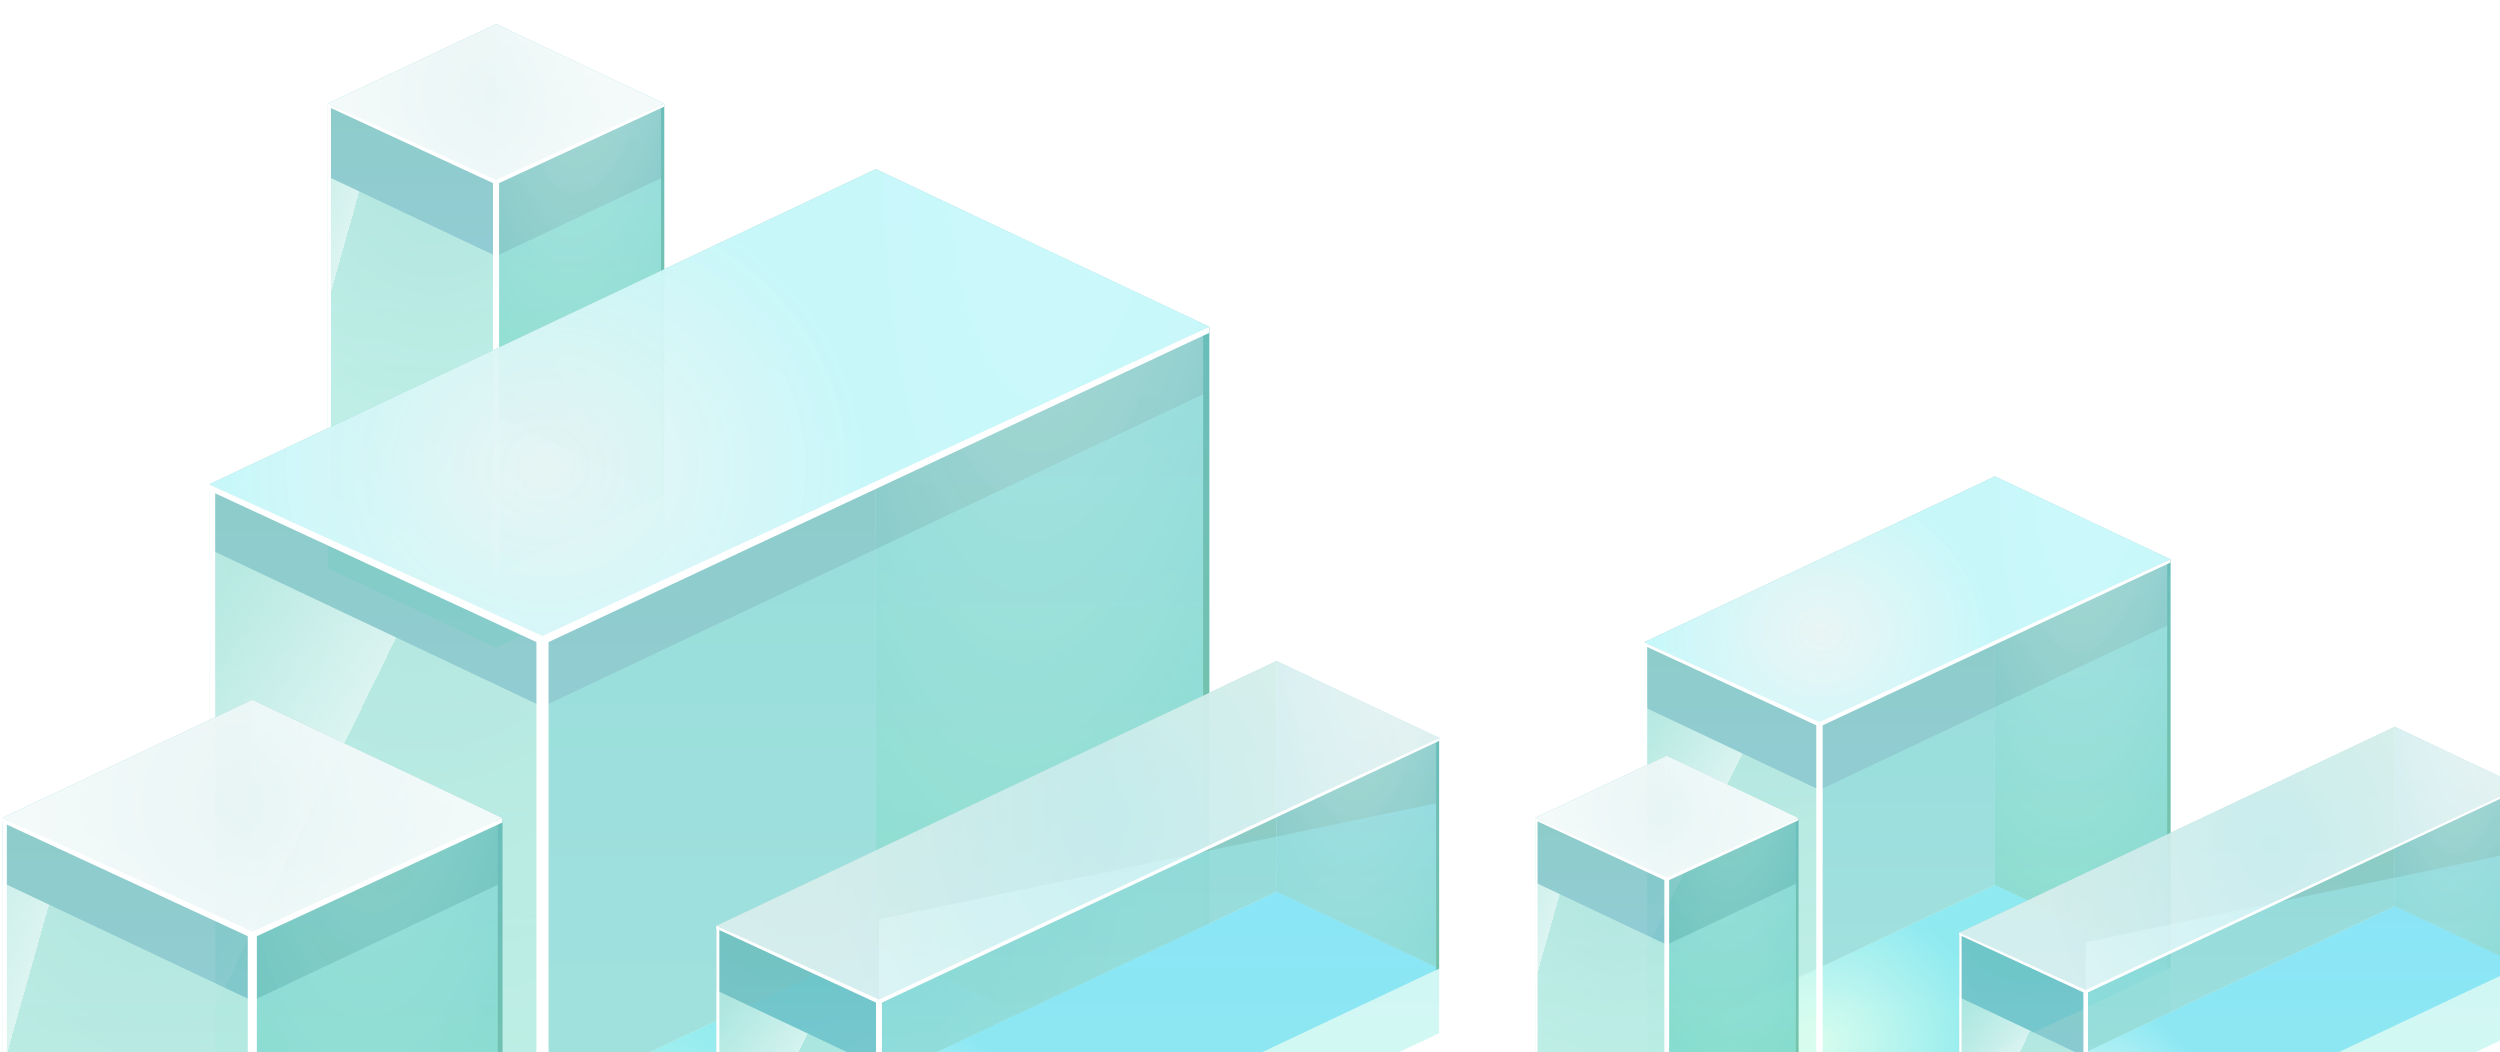 <svg width="1288" height="542" viewBox="0 0 1288 542" fill="none" xmlns="http://www.w3.org/2000/svg">
<g clip-path="url(#clip0_1974_26565)">
<path d="M255.549 296.001L342.172 255.035L255.549 214.07L168.926 255.035L255.549 296.001Z" fill="url(#paint0_radial_1974_26565)"/>
<g filter="url(#filter0_b_1974_26565)">
<path d="M255.549 12.393V214.087L168.926 255.035V53.359L255.549 12.393Z" fill="url(#paint1_radial_1974_26565)"/>
<path d="M255.549 12.393V214.087L168.926 255.035V53.359L255.549 12.393Z" fill="url(#paint2_linear_1974_26565)" fill-opacity="0.5" style="mix-blend-mode:color"/>
</g>
<g filter="url(#filter1_b_1974_26565)">
<path d="M255.549 12.393V214.069L342.172 255.035V53.359L255.549 12.393Z" fill="url(#paint3_radial_1974_26565)" fill-opacity="0.9"/>
<path d="M255.549 12.393V214.069L342.172 255.035V53.359L255.549 12.393Z" fill="url(#paint4_linear_1974_26565)" fill-opacity="0.4"/>
</g>
<g filter="url(#filter2_bi_1974_26565)">
<path d="M255.549 296.001V94.325L168.928 53.359V255.036L255.549 296.001Z" fill="url(#paint5_radial_1974_26565)" fill-opacity="0.7"/>
<path d="M255.549 296.001V94.325L168.928 53.359V255.036L255.549 296.001Z" fill="url(#paint6_linear_1974_26565)" fill-opacity="0.4"/>
<path d="M255.549 296.001V94.325L168.928 53.359V255.036L255.549 296.001Z" fill="url(#paint7_linear_1974_26565)" fill-opacity="0.5" style="mix-blend-mode:overlay"/>
</g>
<g filter="url(#filter3_bi_1974_26565)">
<path d="M255.545 296V94.324L342.169 53.358L342.169 255.034L255.545 296Z" fill="url(#paint8_linear_1974_26565)" fill-opacity="0.5"/>
</g>
<path d="M340.596 53.359L342.171 54.147V255.035L340.596 255.823V53.359Z" fill="url(#paint9_linear_1974_26565)"/>
<g filter="url(#filter4_b_1974_26565)">
<path d="M255.549 94.324L342.172 53.359L255.549 12.394L168.926 53.359L255.549 94.324Z" fill="url(#paint10_radial_1974_26565)" fill-opacity="0.9"/>
</g>
<path d="M253.977 93.537L255.552 94.324L257.126 93.574V295.256L255.552 296L253.977 295.256V93.537Z" fill="white"/>
<path d="M342.169 53.359L342.169 54.935L257.122 94.324L255.547 94.324L255.547 92.749L342.169 53.359Z" fill="white"/>
<path d="M168.927 53.359L168.927 54.935L253.975 94.324L255.55 94.324L255.55 92.749L168.927 53.359Z" fill="white"/>
<path d="M168.926 53.359L170.501 54.147V255.823L168.926 255.078V53.359Z" fill="white"/>
<path d="M279.485 730.671L622.986 568.225L451.236 487.001L107.735 649.448L279.485 730.671Z" fill="url(#paint11_radial_1974_26565)"/>
<g filter="url(#filter5_b_1974_26565)">
<path d="M451.234 87.133V487.036L107.737 649.448V249.579L451.234 87.133Z" fill="url(#paint12_radial_1974_26565)"/>
<path d="M451.234 87.133V487.036L107.737 649.448V249.579L451.234 87.133Z" fill="url(#paint13_linear_1974_26565)" fill-opacity="0.5" style="mix-blend-mode:color"/>
</g>
<g filter="url(#filter6_b_1974_26565)">
<path d="M451.234 87.133V487.002L622.984 568.225V168.357L451.234 87.133Z" fill="url(#paint14_radial_1974_26565)" fill-opacity="0.9"/>
<path d="M451.234 87.133V487.002L622.984 568.225V168.357L451.234 87.133Z" fill="url(#paint15_linear_1974_26565)" fill-opacity="0.4"/>
</g>
<g filter="url(#filter7_bi_1974_26565)">
<path d="M279.491 730.671V330.801L107.744 249.578V649.448L279.491 730.671Z" fill="url(#paint16_radial_1974_26565)" fill-opacity="0.7"/>
<path d="M279.491 730.671V330.801L107.744 249.578V649.448L279.491 730.671Z" fill="url(#paint17_linear_1974_26565)" fill-opacity="0.4"/>
<path d="M279.491 730.671V330.801L107.744 249.578V649.448L279.491 730.671Z" fill="url(#paint18_linear_1974_26565)" fill-opacity="0.5" style="mix-blend-mode:overlay"/>
</g>
<g filter="url(#filter8_bi_1974_26565)">
<path d="M279.485 730.669V330.801L622.985 168.356L622.985 568.225L279.485 730.669Z" fill="url(#paint19_linear_1974_26565)" fill-opacity="0.5"/>
</g>
<path d="M619.862 169.918L622.985 168.356V568.225L619.862 569.786L619.862 169.918Z" fill="url(#paint20_linear_1974_26565)"/>
<g filter="url(#filter9_b_1974_26565)">
<path d="M279.486 330.802L622.986 168.356L451.236 87.133L279.486 168.356L107.735 249.579L279.486 330.802Z" fill="url(#paint21_radial_1974_26565)" fill-opacity="0.9"/>
</g>
<path d="M276.37 329.241L279.493 330.803L282.616 329.314V729.195L279.493 730.671L276.37 729.195V329.241Z" fill="white"/>
<path d="M622.986 168.356L622.986 171.48L282.609 330.802L279.486 330.802L279.486 327.678L622.986 168.356Z" fill="white"/>
<path d="M107.736 249.579L107.736 252.703L276.363 330.802L279.486 330.802L279.486 327.678L107.736 249.579Z" fill="white"/>
<path d="M107.735 249.58L110.858 251.142V651.01L107.735 649.533V249.58Z" fill="white"/>
<g filter="url(#filter10_b_1974_26565)">
<path d="M129.989 360.48V660.408L1.177 721.299V421.398L129.989 360.48Z" fill="url(#paint22_radial_1974_26565)"/>
<path d="M129.989 360.48V660.408L1.177 721.299V421.398L129.989 360.48Z" fill="url(#paint23_linear_1974_26565)" fill-opacity="0.5" style="mix-blend-mode:color"/>
</g>
<g filter="url(#filter11_b_1974_26565)">
<path d="M129.989 360.48V660.382L258.802 721.299V421.398L129.989 360.48Z" fill="url(#paint24_radial_1974_26565)" fill-opacity="0.9"/>
<path d="M129.989 360.48V660.382L258.802 721.299V421.398L129.989 360.48Z" fill="url(#paint25_linear_1974_26565)" fill-opacity="0.4"/>
</g>
<g filter="url(#filter12_bi_1974_26565)">
<path d="M129.989 782.218V482.316L1.178 421.398V721.3L129.989 782.218Z" fill="url(#paint26_radial_1974_26565)" fill-opacity="0.7"/>
<path d="M129.989 782.218V482.316L1.178 421.398V721.3L129.989 782.218Z" fill="url(#paint27_linear_1974_26565)" fill-opacity="0.4"/>
<path d="M129.989 782.218V482.316L1.178 421.398V721.3L129.989 782.218Z" fill="url(#paint28_linear_1974_26565)" fill-opacity="0.5" style="mix-blend-mode:overlay"/>
</g>
<g filter="url(#filter13_bi_1974_26565)">
<path d="M129.983 782.216V482.314L258.796 421.397L258.796 721.298L129.983 782.216Z" fill="url(#paint29_linear_1974_26565)" fill-opacity="0.5"/>
</g>
<path d="M256.461 421.398L258.803 422.57V721.3L256.461 722.471V421.398Z" fill="url(#paint30_linear_1974_26565)"/>
<g filter="url(#filter14_b_1974_26565)">
<path d="M129.985 482.315L258.797 421.398L129.985 360.48L1.172 421.398L129.985 482.315Z" fill="url(#paint31_radial_1974_26565)" fill-opacity="0.9"/>
</g>
<path d="M127.646 481.144L129.989 482.315L132.331 481.199V781.109L129.989 782.217L127.646 781.109V481.144Z" fill="white"/>
<path d="M258.799 421.398L258.799 423.741L132.329 482.315L129.987 482.315L129.987 479.972L258.799 421.398Z" fill="white"/>
<path d="M1.171 421.398L1.171 423.741L127.641 482.315L129.983 482.315L129.983 479.972L1.171 421.398Z" fill="white"/>
<path d="M1.172 421.398L3.514 422.57V722.471L1.172 721.363V421.398Z" fill="white"/>
<path d="M452.84 635.363L741.406 499.021L657.653 459.413L369.087 595.755L452.84 635.363Z" fill="url(#paint32_radial_1974_26565)"/>
<g filter="url(#filter15_b_1974_26565)">
<path d="M657.653 340.588V459.429L369.089 595.755V476.931L657.653 340.588Z" fill="url(#paint33_radial_1974_26565)"/>
<path d="M657.653 340.588V459.429L369.089 595.755V476.931L657.653 340.588Z" fill="url(#paint34_linear_1974_26565)" fill-opacity="0.5" style="mix-blend-mode:color"/>
</g>
<g filter="url(#filter16_b_1974_26565)">
<path d="M657.653 340.588V459.412L741.406 499.02V380.196L657.653 340.588Z" fill="url(#paint35_radial_1974_26565)" fill-opacity="0.9"/>
<path d="M657.653 340.588V459.412L741.406 499.02V380.196L657.653 340.588Z" fill="url(#paint36_linear_1974_26565)" fill-opacity="0.4"/>
</g>
<g filter="url(#filter17_bi_1974_26565)">
<path d="M452.845 635.363V516.539L369.093 476.931V595.755L452.845 635.363Z" fill="url(#paint37_radial_1974_26565)" fill-opacity="0.7"/>
<path d="M452.845 635.363V516.539L369.093 476.931V595.755L452.845 635.363Z" fill="url(#paint38_linear_1974_26565)" fill-opacity="0.4"/>
<path d="M452.845 635.363V516.539L369.093 476.931V595.755L452.845 635.363Z" fill="url(#paint39_linear_1974_26565)" fill-opacity="0.5" style="mix-blend-mode:overlay"/>
</g>
<g filter="url(#filter18_bi_1974_26565)">
<path d="M452.84 635.363V440.37L741.407 380.197L741.407 499.021L452.84 635.363Z" fill="url(#paint40_linear_1974_26565)" fill-opacity="0.5"/>
</g>
<path d="M739.886 380.959L741.409 380.197V499.021L739.886 499.783L739.886 380.959Z" fill="url(#paint41_linear_1974_26565)"/>
<g filter="url(#filter19_b_1974_26565)">
<path d="M452.84 516.539L741.406 380.196L657.653 340.588L452.84 437.323L369.087 476.931L452.84 516.539Z" fill="url(#paint42_radial_1974_26565)" fill-opacity="0.7"/>
</g>
<path d="M451.324 515.778L452.847 516.539L454.369 515.814V634.643L452.847 635.363L451.324 634.643V515.778Z" fill="white"/>
<path d="M741.406 380.196L741.406 381.72L454.363 516.539L452.84 516.539L452.84 515.015L741.406 380.196Z" fill="white"/>
<path d="M369.089 476.931L369.089 478.454L451.318 516.538L452.841 516.538L452.841 515.015L369.089 476.931Z" fill="white"/>
<path d="M369.087 476.932L370.61 477.694V596.517L369.087 595.797V476.932Z" fill="white"/>
<path d="M937.388 584.144L1118.18 498.645L1027.78 455.895L846.992 541.394L937.388 584.144Z" fill="url(#paint43_radial_1974_26565)"/>
<g filter="url(#filter20_b_1974_26565)">
<path d="M1027.78 245.433V455.912L846.992 541.393V330.933L1027.78 245.433Z" fill="url(#paint44_radial_1974_26565)"/>
<path d="M1027.78 245.433V455.912L846.992 541.393V330.933L1027.78 245.433Z" fill="url(#paint45_linear_1974_26565)" fill-opacity="0.5" style="mix-blend-mode:color"/>
</g>
<g filter="url(#filter21_b_1974_26565)">
<path d="M1027.78 245.435V455.895L1118.18 498.645V288.185L1027.78 245.435Z" fill="url(#paint46_radial_1974_26565)" fill-opacity="0.9"/>
<path d="M1027.78 245.435V455.895L1118.18 498.645V288.185L1027.78 245.435Z" fill="url(#paint47_linear_1974_26565)" fill-opacity="0.4"/>
</g>
<g filter="url(#filter22_bi_1974_26565)">
<path d="M937.389 584.143V373.683L846.995 330.933V541.394L937.389 584.143Z" fill="url(#paint48_radial_1974_26565)" fill-opacity="0.7"/>
<path d="M937.389 584.143V373.683L846.995 330.933V541.394L937.389 584.143Z" fill="url(#paint49_linear_1974_26565)" fill-opacity="0.4"/>
<path d="M937.389 584.143V373.683L846.995 330.933V541.394L937.389 584.143Z" fill="url(#paint50_linear_1974_26565)" fill-opacity="0.5" style="mix-blend-mode:overlay"/>
</g>
<g filter="url(#filter23_bi_1974_26565)">
<path d="M937.387 584.143V373.683L1118.18 288.185L1118.18 498.645L937.387 584.143Z" fill="url(#paint51_linear_1974_26565)" fill-opacity="0.5"/>
</g>
<path d="M1116.54 289.007L1118.18 288.185V498.645L1116.54 499.467L1116.54 289.007Z" fill="url(#paint52_linear_1974_26565)"/>
<g filter="url(#filter24_b_1974_26565)">
<path d="M937.388 373.683L1118.18 288.184L1027.78 245.434L937.388 288.184L846.992 330.933L937.388 373.683Z" fill="url(#paint53_radial_1974_26565)" fill-opacity="0.9"/>
</g>
<path d="M935.746 372.861L937.39 373.683L939.033 372.9V583.366L937.39 584.143L935.746 583.366V372.861Z" fill="white"/>
<path d="M1118.18 288.184V289.828L939.031 373.683L937.387 373.683L937.387 372.039L1118.18 288.184Z" fill="white"/>
<path d="M846.991 330.933L846.991 332.578L935.743 373.683L937.387 373.683L937.387 372.038L846.991 330.933Z" fill="white"/>
<path d="M846.992 330.934L848.635 331.756V542.216L846.992 541.439V330.934Z" fill="white"/>
<g filter="url(#filter25_b_1974_26565)">
<path d="M858.705 389.304V547.163L790.908 579.211V421.366L858.705 389.304Z" fill="url(#paint54_radial_1974_26565)"/>
<path d="M858.705 389.304V547.163L790.908 579.211V421.366L858.705 389.304Z" fill="url(#paint55_linear_1974_26565)" fill-opacity="0.5" style="mix-blend-mode:color"/>
</g>
<g filter="url(#filter26_b_1974_26565)">
<path d="M858.705 389.304V547.149L926.502 579.211V421.366L858.705 389.304Z" fill="url(#paint56_radial_1974_26565)" fill-opacity="0.9"/>
<path d="M858.705 389.304V547.149L926.502 579.211V421.366L858.705 389.304Z" fill="url(#paint57_linear_1974_26565)" fill-opacity="0.4"/>
</g>
<g filter="url(#filter27_bi_1974_26565)">
<path d="M858.705 611.273V453.427L790.909 421.365V579.211L858.705 611.273Z" fill="url(#paint58_radial_1974_26565)" fill-opacity="0.7"/>
<path d="M858.705 611.273V453.427L790.909 421.365V579.211L858.705 611.273Z" fill="url(#paint59_linear_1974_26565)" fill-opacity="0.4"/>
<path d="M858.705 611.273V453.427L790.909 421.365V579.211L858.705 611.273Z" fill="url(#paint60_linear_1974_26565)" fill-opacity="0.5" style="mix-blend-mode:overlay"/>
</g>
<g filter="url(#filter28_bi_1974_26565)">
<path d="M858.7 611.272V453.427L926.497 421.365L926.497 579.21L858.7 611.272Z" fill="url(#paint61_linear_1974_26565)" fill-opacity="0.5"/>
</g>
<path d="M925.269 421.365L926.502 421.982V579.21L925.269 579.827V421.365Z" fill="url(#paint62_linear_1974_26565)"/>
<g filter="url(#filter29_b_1974_26565)">
<path d="M858.702 453.428L926.499 421.366L858.702 389.303L790.905 421.366L858.702 453.428Z" fill="url(#paint63_radial_1974_26565)" fill-opacity="0.9"/>
</g>
<path d="M857.471 452.812L858.704 453.428L859.937 452.841V610.69L858.704 611.273L857.471 610.69V452.812Z" fill="white"/>
<path d="M926.498 421.366L926.498 422.6L859.934 453.428L858.702 453.428L858.702 452.195L926.498 421.366Z" fill="white"/>
<path d="M790.904 421.366L790.904 422.6L857.468 453.428L858.701 453.428L858.701 452.195L790.904 421.366Z" fill="white"/>
<path d="M790.905 421.365L792.137 421.982V579.827L790.905 579.244V421.365Z" fill="white"/>
<path d="M1074.54 603.658L1298.9 497.654L1233.78 466.859L1009.42 572.864L1074.54 603.658Z" fill="url(#paint64_radial_1974_26565)"/>
<g filter="url(#filter30_b_1974_26565)">
<path d="M1233.79 374.475V466.872L1009.43 572.864V480.48L1233.79 374.475Z" fill="url(#paint65_radial_1974_26565)"/>
<path d="M1233.79 374.475V466.872L1009.43 572.864V480.48L1233.79 374.475Z" fill="url(#paint66_linear_1974_26565)" fill-opacity="0.5" style="mix-blend-mode:color"/>
</g>
<g filter="url(#filter31_b_1974_26565)">
<path d="M1233.79 374.475V466.859L1298.9 497.654V405.27L1233.79 374.475Z" fill="url(#paint67_radial_1974_26565)" fill-opacity="0.9"/>
<path d="M1233.79 374.475V466.859L1298.9 497.654V405.27L1233.79 374.475Z" fill="url(#paint68_linear_1974_26565)" fill-opacity="0.4"/>
</g>
<g filter="url(#filter32_bi_1974_26565)">
<path d="M1074.54 603.658V511.274L1009.43 480.479V572.864L1074.54 603.658Z" fill="url(#paint69_radial_1974_26565)" fill-opacity="0.7"/>
<path d="M1074.54 603.658V511.274L1009.43 480.479V572.864L1074.54 603.658Z" fill="url(#paint70_linear_1974_26565)" fill-opacity="0.4"/>
<path d="M1074.54 603.658V511.274L1009.43 480.479V572.864L1074.54 603.658Z" fill="url(#paint71_linear_1974_26565)" fill-opacity="0.5" style="mix-blend-mode:overlay"/>
</g>
<g filter="url(#filter33_bi_1974_26565)">
<path d="M1074.54 603.658V452.054L1298.9 405.27L1298.9 497.654L1074.54 603.658Z" fill="url(#paint72_linear_1974_26565)" fill-opacity="0.5"/>
</g>
<g filter="url(#filter34_b_1974_26565)">
<path d="M1074.54 511.275L1298.9 405.27L1233.78 374.475L1074.54 449.685L1009.42 480.48L1074.54 511.275Z" fill="url(#paint73_radial_1974_26565)" fill-opacity="0.7"/>
</g>
<path d="M1073.36 510.682L1074.54 511.274L1075.73 510.71V603.099L1074.54 603.658L1073.36 603.099V510.682Z" fill="white"/>
<path d="M1298.9 405.27L1298.9 406.454L1075.73 511.274L1074.55 511.274L1074.55 510.09L1298.9 405.27Z" fill="white"/>
<path d="M1009.42 480.479L1009.42 481.664L1073.36 511.274L1074.54 511.274L1074.54 510.089L1009.42 480.479Z" fill="white"/>
<path d="M1009.42 480.48L1010.61 481.072V573.456L1009.42 572.896V480.48Z" fill="white"/>
</g>
<defs>
<filter id="filter0_b_1974_26565" x="138.978" y="-17.555" width="146.519" height="302.537" filterUnits="userSpaceOnUse" color-interpolation-filters="sRGB">
<feFlood flood-opacity="0" result="BackgroundImageFix"/>
<feGaussianBlur in="BackgroundImageFix" stdDeviation="14.974"/>
<feComposite in2="SourceAlpha" operator="in" result="effect1_backgroundBlur_1974_26565"/>
<feBlend mode="normal" in="SourceGraphic" in2="effect1_backgroundBlur_1974_26565" result="shape"/>
</filter>
<filter id="filter1_b_1974_26565" x="225.601" y="-17.555" width="146.519" height="302.537" filterUnits="userSpaceOnUse" color-interpolation-filters="sRGB">
<feFlood flood-opacity="0" result="BackgroundImageFix"/>
<feGaussianBlur in="BackgroundImageFix" stdDeviation="14.974"/>
<feComposite in2="SourceAlpha" operator="in" result="effect1_backgroundBlur_1974_26565"/>
<feBlend mode="normal" in="SourceGraphic" in2="effect1_backgroundBlur_1974_26565" result="shape"/>
</filter>
<filter id="filter2_bi_1974_26565" x="159.514" y="43.946" width="105.449" height="289.711" filterUnits="userSpaceOnUse" color-interpolation-filters="sRGB">
<feFlood flood-opacity="0" result="BackgroundImageFix"/>
<feGaussianBlur in="BackgroundImageFix" stdDeviation="4.707"/>
<feComposite in2="SourceAlpha" operator="in" result="effect1_backgroundBlur_1974_26565"/>
<feBlend mode="normal" in="SourceGraphic" in2="effect1_backgroundBlur_1974_26565" result="shape"/>
<feColorMatrix in="SourceAlpha" type="matrix" values="0 0 0 0 0 0 0 0 0 0 0 0 0 0 0 0 0 0 127 0" result="hardAlpha"/>
<feOffset dy="37.656"/>
<feGaussianBlur stdDeviation="47.069"/>
<feComposite in2="hardAlpha" operator="arithmetic" k2="-1" k3="1"/>
<feColorMatrix type="matrix" values="0 0 0 0 1 0 0 0 0 1 0 0 0 0 1 0 0 0 0.8 0"/>
<feBlend mode="normal" in2="shape" result="effect2_innerShadow_1974_26565"/>
</filter>
<filter id="filter3_bi_1974_26565" x="246.132" y="43.944" width="105.451" height="289.71" filterUnits="userSpaceOnUse" color-interpolation-filters="sRGB">
<feFlood flood-opacity="0" result="BackgroundImageFix"/>
<feGaussianBlur in="BackgroundImageFix" stdDeviation="4.707"/>
<feComposite in2="SourceAlpha" operator="in" result="effect1_backgroundBlur_1974_26565"/>
<feBlend mode="normal" in="SourceGraphic" in2="effect1_backgroundBlur_1974_26565" result="shape"/>
<feColorMatrix in="SourceAlpha" type="matrix" values="0 0 0 0 0 0 0 0 0 0 0 0 0 0 0 0 0 0 127 0" result="hardAlpha"/>
<feOffset dy="37.656"/>
<feGaussianBlur stdDeviation="47.069"/>
<feComposite in2="hardAlpha" operator="arithmetic" k2="-1" k3="1"/>
<feColorMatrix type="matrix" values="0 0 0 0 0.421 0 0 0 0 0.826 0 0 0 0 1 0 0 0 0.61 0"/>
<feBlend mode="normal" in2="shape" result="effect2_innerShadow_1974_26565"/>
</filter>
<filter id="filter4_b_1974_26565" x="159.512" y="2.98" width="192.074" height="100.759" filterUnits="userSpaceOnUse" color-interpolation-filters="sRGB">
<feFlood flood-opacity="0" result="BackgroundImageFix"/>
<feGaussianBlur in="BackgroundImageFix" stdDeviation="4.707"/>
<feComposite in2="SourceAlpha" operator="in" result="effect1_backgroundBlur_1974_26565"/>
<feBlend mode="normal" in="SourceGraphic" in2="effect1_backgroundBlur_1974_26565" result="shape"/>
</filter>
<filter id="filter5_b_1974_26565" x="81.237" y="60.633" width="396.497" height="615.315" filterUnits="userSpaceOnUse" color-interpolation-filters="sRGB">
<feFlood flood-opacity="0" result="BackgroundImageFix"/>
<feGaussianBlur in="BackgroundImageFix" stdDeviation="13.25"/>
<feComposite in2="SourceAlpha" operator="in" result="effect1_backgroundBlur_1974_26565"/>
<feBlend mode="normal" in="SourceGraphic" in2="effect1_backgroundBlur_1974_26565" result="shape"/>
</filter>
<filter id="filter6_b_1974_26565" x="424.734" y="60.633" width="224.75" height="534.092" filterUnits="userSpaceOnUse" color-interpolation-filters="sRGB">
<feFlood flood-opacity="0" result="BackgroundImageFix"/>
<feGaussianBlur in="BackgroundImageFix" stdDeviation="13.25"/>
<feComposite in2="SourceAlpha" operator="in" result="effect1_backgroundBlur_1974_26565"/>
<feBlend mode="normal" in="SourceGraphic" in2="effect1_backgroundBlur_1974_26565" result="shape"/>
</filter>
<filter id="filter7_bi_1974_26565" x="99.414" y="241.248" width="188.408" height="522.743" filterUnits="userSpaceOnUse" color-interpolation-filters="sRGB">
<feFlood flood-opacity="0" result="BackgroundImageFix"/>
<feGaussianBlur in="BackgroundImageFix" stdDeviation="4.165"/>
<feComposite in2="SourceAlpha" operator="in" result="effect1_backgroundBlur_1974_26565"/>
<feBlend mode="normal" in="SourceGraphic" in2="effect1_backgroundBlur_1974_26565" result="shape"/>
<feColorMatrix in="SourceAlpha" type="matrix" values="0 0 0 0 0 0 0 0 0 0 0 0 0 0 0 0 0 0 127 0" result="hardAlpha"/>
<feOffset dy="33.32"/>
<feGaussianBlur stdDeviation="41.65"/>
<feComposite in2="hardAlpha" operator="arithmetic" k2="-1" k3="1"/>
<feColorMatrix type="matrix" values="0 0 0 0 1 0 0 0 0 1 0 0 0 0 1 0 0 0 0.8 0"/>
<feBlend mode="normal" in2="shape" result="effect2_innerShadow_1974_26565"/>
</filter>
<filter id="filter8_bi_1974_26565" x="271.155" y="160.026" width="360.161" height="603.963" filterUnits="userSpaceOnUse" color-interpolation-filters="sRGB">
<feFlood flood-opacity="0" result="BackgroundImageFix"/>
<feGaussianBlur in="BackgroundImageFix" stdDeviation="4.165"/>
<feComposite in2="SourceAlpha" operator="in" result="effect1_backgroundBlur_1974_26565"/>
<feBlend mode="normal" in="SourceGraphic" in2="effect1_backgroundBlur_1974_26565" result="shape"/>
<feColorMatrix in="SourceAlpha" type="matrix" values="0 0 0 0 0 0 0 0 0 0 0 0 0 0 0 0 0 0 127 0" result="hardAlpha"/>
<feOffset dy="33.32"/>
<feGaussianBlur stdDeviation="41.65"/>
<feComposite in2="hardAlpha" operator="arithmetic" k2="-1" k3="1"/>
<feColorMatrix type="matrix" values="0 0 0 0 0.421 0 0 0 0 0.826 0 0 0 0 1 0 0 0 0.61 0"/>
<feBlend mode="normal" in2="shape" result="effect2_innerShadow_1974_26565"/>
</filter>
<filter id="filter9_b_1974_26565" x="99.405" y="78.802" width="531.911" height="260.33" filterUnits="userSpaceOnUse" color-interpolation-filters="sRGB">
<feFlood flood-opacity="0" result="BackgroundImageFix"/>
<feGaussianBlur in="BackgroundImageFix" stdDeviation="4.165"/>
<feComposite in2="SourceAlpha" operator="in" result="effect1_backgroundBlur_1974_26565"/>
<feBlend mode="normal" in="SourceGraphic" in2="effect1_backgroundBlur_1974_26565" result="shape"/>
</filter>
<filter id="filter10_b_1974_26565" x="-25.323" y="333.98" width="181.813" height="413.819" filterUnits="userSpaceOnUse" color-interpolation-filters="sRGB">
<feFlood flood-opacity="0" result="BackgroundImageFix"/>
<feGaussianBlur in="BackgroundImageFix" stdDeviation="13.25"/>
<feComposite in2="SourceAlpha" operator="in" result="effect1_backgroundBlur_1974_26565"/>
<feBlend mode="normal" in="SourceGraphic" in2="effect1_backgroundBlur_1974_26565" result="shape"/>
</filter>
<filter id="filter11_b_1974_26565" x="103.489" y="333.98" width="181.813" height="413.819" filterUnits="userSpaceOnUse" color-interpolation-filters="sRGB">
<feFlood flood-opacity="0" result="BackgroundImageFix"/>
<feGaussianBlur in="BackgroundImageFix" stdDeviation="13.25"/>
<feComposite in2="SourceAlpha" operator="in" result="effect1_backgroundBlur_1974_26565"/>
<feBlend mode="normal" in="SourceGraphic" in2="effect1_backgroundBlur_1974_26565" result="shape"/>
</filter>
<filter id="filter12_bi_1974_26565" x="-7.151" y="413.068" width="145.471" height="402.47" filterUnits="userSpaceOnUse" color-interpolation-filters="sRGB">
<feFlood flood-opacity="0" result="BackgroundImageFix"/>
<feGaussianBlur in="BackgroundImageFix" stdDeviation="4.165"/>
<feComposite in2="SourceAlpha" operator="in" result="effect1_backgroundBlur_1974_26565"/>
<feBlend mode="normal" in="SourceGraphic" in2="effect1_backgroundBlur_1974_26565" result="shape"/>
<feColorMatrix in="SourceAlpha" type="matrix" values="0 0 0 0 0 0 0 0 0 0 0 0 0 0 0 0 0 0 127 0" result="hardAlpha"/>
<feOffset dy="33.32"/>
<feGaussianBlur stdDeviation="41.65"/>
<feComposite in2="hardAlpha" operator="arithmetic" k2="-1" k3="1"/>
<feColorMatrix type="matrix" values="0 0 0 0 1 0 0 0 0 1 0 0 0 0 1 0 0 0 0.8 0"/>
<feBlend mode="normal" in2="shape" result="effect2_innerShadow_1974_26565"/>
</filter>
<filter id="filter13_bi_1974_26565" x="121.653" y="413.067" width="145.473" height="402.469" filterUnits="userSpaceOnUse" color-interpolation-filters="sRGB">
<feFlood flood-opacity="0" result="BackgroundImageFix"/>
<feGaussianBlur in="BackgroundImageFix" stdDeviation="4.165"/>
<feComposite in2="SourceAlpha" operator="in" result="effect1_backgroundBlur_1974_26565"/>
<feBlend mode="normal" in="SourceGraphic" in2="effect1_backgroundBlur_1974_26565" result="shape"/>
<feColorMatrix in="SourceAlpha" type="matrix" values="0 0 0 0 0 0 0 0 0 0 0 0 0 0 0 0 0 0 127 0" result="hardAlpha"/>
<feOffset dy="33.32"/>
<feGaussianBlur stdDeviation="41.65"/>
<feComposite in2="hardAlpha" operator="arithmetic" k2="-1" k3="1"/>
<feColorMatrix type="matrix" values="0 0 0 0 0.421 0 0 0 0 0.826 0 0 0 0 1 0 0 0 0.61 0"/>
<feBlend mode="normal" in2="shape" result="effect2_innerShadow_1974_26565"/>
</filter>
<filter id="filter14_b_1974_26565" x="-7.158" y="352.15" width="274.286" height="138.495" filterUnits="userSpaceOnUse" color-interpolation-filters="sRGB">
<feFlood flood-opacity="0" result="BackgroundImageFix"/>
<feGaussianBlur in="BackgroundImageFix" stdDeviation="4.165"/>
<feComposite in2="SourceAlpha" operator="in" result="effect1_backgroundBlur_1974_26565"/>
<feBlend mode="normal" in="SourceGraphic" in2="effect1_backgroundBlur_1974_26565" result="shape"/>
</filter>
<filter id="filter15_b_1974_26565" x="342.589" y="314.088" width="341.565" height="308.167" filterUnits="userSpaceOnUse" color-interpolation-filters="sRGB">
<feFlood flood-opacity="0" result="BackgroundImageFix"/>
<feGaussianBlur in="BackgroundImageFix" stdDeviation="13.25"/>
<feComposite in2="SourceAlpha" operator="in" result="effect1_backgroundBlur_1974_26565"/>
<feBlend mode="normal" in="SourceGraphic" in2="effect1_backgroundBlur_1974_26565" result="shape"/>
</filter>
<filter id="filter16_b_1974_26565" x="631.153" y="314.088" width="136.753" height="211.432" filterUnits="userSpaceOnUse" color-interpolation-filters="sRGB">
<feFlood flood-opacity="0" result="BackgroundImageFix"/>
<feGaussianBlur in="BackgroundImageFix" stdDeviation="13.25"/>
<feComposite in2="SourceAlpha" operator="in" result="effect1_backgroundBlur_1974_26565"/>
<feBlend mode="normal" in="SourceGraphic" in2="effect1_backgroundBlur_1974_26565" result="shape"/>
</filter>
<filter id="filter17_bi_1974_26565" x="360.763" y="468.601" width="100.412" height="200.083" filterUnits="userSpaceOnUse" color-interpolation-filters="sRGB">
<feFlood flood-opacity="0" result="BackgroundImageFix"/>
<feGaussianBlur in="BackgroundImageFix" stdDeviation="4.165"/>
<feComposite in2="SourceAlpha" operator="in" result="effect1_backgroundBlur_1974_26565"/>
<feBlend mode="normal" in="SourceGraphic" in2="effect1_backgroundBlur_1974_26565" result="shape"/>
<feColorMatrix in="SourceAlpha" type="matrix" values="0 0 0 0 0 0 0 0 0 0 0 0 0 0 0 0 0 0 127 0" result="hardAlpha"/>
<feOffset dy="33.32"/>
<feGaussianBlur stdDeviation="41.65"/>
<feComposite in2="hardAlpha" operator="arithmetic" k2="-1" k3="1"/>
<feColorMatrix type="matrix" values="0 0 0 0 1 0 0 0 0 1 0 0 0 0 1 0 0 0 0.8 0"/>
<feBlend mode="normal" in2="shape" result="effect2_innerShadow_1974_26565"/>
</filter>
<filter id="filter18_bi_1974_26565" x="444.51" y="371.867" width="305.226" height="296.816" filterUnits="userSpaceOnUse" color-interpolation-filters="sRGB">
<feFlood flood-opacity="0" result="BackgroundImageFix"/>
<feGaussianBlur in="BackgroundImageFix" stdDeviation="4.165"/>
<feComposite in2="SourceAlpha" operator="in" result="effect1_backgroundBlur_1974_26565"/>
<feBlend mode="normal" in="SourceGraphic" in2="effect1_backgroundBlur_1974_26565" result="shape"/>
<feColorMatrix in="SourceAlpha" type="matrix" values="0 0 0 0 0 0 0 0 0 0 0 0 0 0 0 0 0 0 127 0" result="hardAlpha"/>
<feOffset dy="33.32"/>
<feGaussianBlur stdDeviation="41.65"/>
<feComposite in2="hardAlpha" operator="arithmetic" k2="-1" k3="1"/>
<feColorMatrix type="matrix" values="0 0 0 0 0.421 0 0 0 0 0.826 0 0 0 0 1 0 0 0 0.61 0"/>
<feBlend mode="normal" in2="shape" result="effect2_innerShadow_1974_26565"/>
</filter>
<filter id="filter19_b_1974_26565" x="360.757" y="332.258" width="388.979" height="192.611" filterUnits="userSpaceOnUse" color-interpolation-filters="sRGB">
<feFlood flood-opacity="0" result="BackgroundImageFix"/>
<feGaussianBlur in="BackgroundImageFix" stdDeviation="4.165"/>
<feComposite in2="SourceAlpha" operator="in" result="effect1_backgroundBlur_1974_26565"/>
<feBlend mode="normal" in="SourceGraphic" in2="effect1_backgroundBlur_1974_26565" result="shape"/>
</filter>
<filter id="filter20_b_1974_26565" x="820.492" y="218.933" width="233.79" height="348.959" filterUnits="userSpaceOnUse" color-interpolation-filters="sRGB">
<feFlood flood-opacity="0" result="BackgroundImageFix"/>
<feGaussianBlur in="BackgroundImageFix" stdDeviation="13.25"/>
<feComposite in2="SourceAlpha" operator="in" result="effect1_backgroundBlur_1974_26565"/>
<feBlend mode="normal" in="SourceGraphic" in2="effect1_backgroundBlur_1974_26565" result="shape"/>
</filter>
<filter id="filter21_b_1974_26565" x="1001.28" y="218.935" width="143.396" height="306.21" filterUnits="userSpaceOnUse" color-interpolation-filters="sRGB">
<feFlood flood-opacity="0" result="BackgroundImageFix"/>
<feGaussianBlur in="BackgroundImageFix" stdDeviation="13.25"/>
<feComposite in2="SourceAlpha" operator="in" result="effect1_backgroundBlur_1974_26565"/>
<feBlend mode="normal" in="SourceGraphic" in2="effect1_backgroundBlur_1974_26565" result="shape"/>
</filter>
<filter id="filter22_bi_1974_26565" x="838.665" y="322.603" width="107.055" height="294.86" filterUnits="userSpaceOnUse" color-interpolation-filters="sRGB">
<feFlood flood-opacity="0" result="BackgroundImageFix"/>
<feGaussianBlur in="BackgroundImageFix" stdDeviation="4.165"/>
<feComposite in2="SourceAlpha" operator="in" result="effect1_backgroundBlur_1974_26565"/>
<feBlend mode="normal" in="SourceGraphic" in2="effect1_backgroundBlur_1974_26565" result="shape"/>
<feColorMatrix in="SourceAlpha" type="matrix" values="0 0 0 0 0 0 0 0 0 0 0 0 0 0 0 0 0 0 127 0" result="hardAlpha"/>
<feOffset dy="33.32"/>
<feGaussianBlur stdDeviation="41.65"/>
<feComposite in2="hardAlpha" operator="arithmetic" k2="-1" k3="1"/>
<feColorMatrix type="matrix" values="0 0 0 0 1 0 0 0 0 1 0 0 0 0 1 0 0 0 0.8 0"/>
<feBlend mode="normal" in2="shape" result="effect2_innerShadow_1974_26565"/>
</filter>
<filter id="filter23_bi_1974_26565" x="929.057" y="279.855" width="197.452" height="337.608" filterUnits="userSpaceOnUse" color-interpolation-filters="sRGB">
<feFlood flood-opacity="0" result="BackgroundImageFix"/>
<feGaussianBlur in="BackgroundImageFix" stdDeviation="4.165"/>
<feComposite in2="SourceAlpha" operator="in" result="effect1_backgroundBlur_1974_26565"/>
<feBlend mode="normal" in="SourceGraphic" in2="effect1_backgroundBlur_1974_26565" result="shape"/>
<feColorMatrix in="SourceAlpha" type="matrix" values="0 0 0 0 0 0 0 0 0 0 0 0 0 0 0 0 0 0 127 0" result="hardAlpha"/>
<feOffset dy="33.32"/>
<feGaussianBlur stdDeviation="41.65"/>
<feComposite in2="hardAlpha" operator="arithmetic" k2="-1" k3="1"/>
<feColorMatrix type="matrix" values="0 0 0 0 0.421 0 0 0 0 0.826 0 0 0 0 1 0 0 0 0.61 0"/>
<feBlend mode="normal" in2="shape" result="effect2_innerShadow_1974_26565"/>
</filter>
<filter id="filter24_b_1974_26565" x="838.662" y="237.104" width="287.848" height="144.909" filterUnits="userSpaceOnUse" color-interpolation-filters="sRGB">
<feFlood flood-opacity="0" result="BackgroundImageFix"/>
<feGaussianBlur in="BackgroundImageFix" stdDeviation="4.165"/>
<feComposite in2="SourceAlpha" operator="in" result="effect1_backgroundBlur_1974_26565"/>
<feBlend mode="normal" in="SourceGraphic" in2="effect1_backgroundBlur_1974_26565" result="shape"/>
</filter>
<filter id="filter25_b_1974_26565" x="764.408" y="362.804" width="120.797" height="242.907" filterUnits="userSpaceOnUse" color-interpolation-filters="sRGB">
<feFlood flood-opacity="0" result="BackgroundImageFix"/>
<feGaussianBlur in="BackgroundImageFix" stdDeviation="13.25"/>
<feComposite in2="SourceAlpha" operator="in" result="effect1_backgroundBlur_1974_26565"/>
<feBlend mode="normal" in="SourceGraphic" in2="effect1_backgroundBlur_1974_26565" result="shape"/>
</filter>
<filter id="filter26_b_1974_26565" x="832.205" y="362.804" width="120.797" height="242.907" filterUnits="userSpaceOnUse" color-interpolation-filters="sRGB">
<feFlood flood-opacity="0" result="BackgroundImageFix"/>
<feGaussianBlur in="BackgroundImageFix" stdDeviation="13.25"/>
<feComposite in2="SourceAlpha" operator="in" result="effect1_backgroundBlur_1974_26565"/>
<feBlend mode="normal" in="SourceGraphic" in2="effect1_backgroundBlur_1974_26565" result="shape"/>
</filter>
<filter id="filter27_bi_1974_26565" x="782.579" y="413.035" width="84.456" height="231.558" filterUnits="userSpaceOnUse" color-interpolation-filters="sRGB">
<feFlood flood-opacity="0" result="BackgroundImageFix"/>
<feGaussianBlur in="BackgroundImageFix" stdDeviation="4.165"/>
<feComposite in2="SourceAlpha" operator="in" result="effect1_backgroundBlur_1974_26565"/>
<feBlend mode="normal" in="SourceGraphic" in2="effect1_backgroundBlur_1974_26565" result="shape"/>
<feColorMatrix in="SourceAlpha" type="matrix" values="0 0 0 0 0 0 0 0 0 0 0 0 0 0 0 0 0 0 127 0" result="hardAlpha"/>
<feOffset dy="33.32"/>
<feGaussianBlur stdDeviation="41.65"/>
<feComposite in2="hardAlpha" operator="arithmetic" k2="-1" k3="1"/>
<feColorMatrix type="matrix" values="0 0 0 0 1 0 0 0 0 1 0 0 0 0 1 0 0 0 0.8 0"/>
<feBlend mode="normal" in2="shape" result="effect2_innerShadow_1974_26565"/>
</filter>
<filter id="filter28_bi_1974_26565" x="850.37" y="413.035" width="84.457" height="231.557" filterUnits="userSpaceOnUse" color-interpolation-filters="sRGB">
<feFlood flood-opacity="0" result="BackgroundImageFix"/>
<feGaussianBlur in="BackgroundImageFix" stdDeviation="4.165"/>
<feComposite in2="SourceAlpha" operator="in" result="effect1_backgroundBlur_1974_26565"/>
<feBlend mode="normal" in="SourceGraphic" in2="effect1_backgroundBlur_1974_26565" result="shape"/>
<feColorMatrix in="SourceAlpha" type="matrix" values="0 0 0 0 0 0 0 0 0 0 0 0 0 0 0 0 0 0 127 0" result="hardAlpha"/>
<feOffset dy="33.32"/>
<feGaussianBlur stdDeviation="41.65"/>
<feComposite in2="hardAlpha" operator="arithmetic" k2="-1" k3="1"/>
<feColorMatrix type="matrix" values="0 0 0 0 0.421 0 0 0 0 0.826 0 0 0 0 1 0 0 0 0.61 0"/>
<feBlend mode="normal" in2="shape" result="effect2_innerShadow_1974_26565"/>
</filter>
<filter id="filter29_b_1974_26565" x="782.575" y="380.973" width="152.254" height="80.785" filterUnits="userSpaceOnUse" color-interpolation-filters="sRGB">
<feFlood flood-opacity="0" result="BackgroundImageFix"/>
<feGaussianBlur in="BackgroundImageFix" stdDeviation="4.165"/>
<feComposite in2="SourceAlpha" operator="in" result="effect1_backgroundBlur_1974_26565"/>
<feBlend mode="normal" in="SourceGraphic" in2="effect1_backgroundBlur_1974_26565" result="shape"/>
</filter>
<filter id="filter30_b_1974_26565" x="982.93" y="347.975" width="277.356" height="251.389" filterUnits="userSpaceOnUse" color-interpolation-filters="sRGB">
<feFlood flood-opacity="0" result="BackgroundImageFix"/>
<feGaussianBlur in="BackgroundImageFix" stdDeviation="13.25"/>
<feComposite in2="SourceAlpha" operator="in" result="effect1_backgroundBlur_1974_26565"/>
<feBlend mode="normal" in="SourceGraphic" in2="effect1_backgroundBlur_1974_26565" result="shape"/>
</filter>
<filter id="filter31_b_1974_26565" x="1207.29" y="347.975" width="118.117" height="176.179" filterUnits="userSpaceOnUse" color-interpolation-filters="sRGB">
<feFlood flood-opacity="0" result="BackgroundImageFix"/>
<feGaussianBlur in="BackgroundImageFix" stdDeviation="13.25"/>
<feComposite in2="SourceAlpha" operator="in" result="effect1_backgroundBlur_1974_26565"/>
<feBlend mode="normal" in="SourceGraphic" in2="effect1_backgroundBlur_1974_26565" result="shape"/>
</filter>
<filter id="filter32_bi_1974_26565" x="1001.1" y="472.149" width="81.776" height="164.83" filterUnits="userSpaceOnUse" color-interpolation-filters="sRGB">
<feFlood flood-opacity="0" result="BackgroundImageFix"/>
<feGaussianBlur in="BackgroundImageFix" stdDeviation="4.165"/>
<feComposite in2="SourceAlpha" operator="in" result="effect1_backgroundBlur_1974_26565"/>
<feBlend mode="normal" in="SourceGraphic" in2="effect1_backgroundBlur_1974_26565" result="shape"/>
<feColorMatrix in="SourceAlpha" type="matrix" values="0 0 0 0 0 0 0 0 0 0 0 0 0 0 0 0 0 0 127 0" result="hardAlpha"/>
<feOffset dy="33.32"/>
<feGaussianBlur stdDeviation="41.65"/>
<feComposite in2="hardAlpha" operator="arithmetic" k2="-1" k3="1"/>
<feColorMatrix type="matrix" values="0 0 0 0 1 0 0 0 0 1 0 0 0 0 1 0 0 0 0.8 0"/>
<feBlend mode="normal" in2="shape" result="effect2_innerShadow_1974_26565"/>
</filter>
<filter id="filter33_bi_1974_26565" x="1066.21" y="396.94" width="241.017" height="240.039" filterUnits="userSpaceOnUse" color-interpolation-filters="sRGB">
<feFlood flood-opacity="0" result="BackgroundImageFix"/>
<feGaussianBlur in="BackgroundImageFix" stdDeviation="4.165"/>
<feComposite in2="SourceAlpha" operator="in" result="effect1_backgroundBlur_1974_26565"/>
<feBlend mode="normal" in="SourceGraphic" in2="effect1_backgroundBlur_1974_26565" result="shape"/>
<feColorMatrix in="SourceAlpha" type="matrix" values="0 0 0 0 0 0 0 0 0 0 0 0 0 0 0 0 0 0 127 0" result="hardAlpha"/>
<feOffset dy="33.32"/>
<feGaussianBlur stdDeviation="41.65"/>
<feComposite in2="hardAlpha" operator="arithmetic" k2="-1" k3="1"/>
<feColorMatrix type="matrix" values="0 0 0 0 0.421 0 0 0 0 0.826 0 0 0 0 1 0 0 0 0.61 0"/>
<feBlend mode="normal" in2="shape" result="effect2_innerShadow_1974_26565"/>
</filter>
<filter id="filter34_b_1974_26565" x="1001.09" y="366.145" width="306.134" height="153.46" filterUnits="userSpaceOnUse" color-interpolation-filters="sRGB">
<feFlood flood-opacity="0" result="BackgroundImageFix"/>
<feGaussianBlur in="BackgroundImageFix" stdDeviation="4.165"/>
<feComposite in2="SourceAlpha" operator="in" result="effect1_backgroundBlur_1974_26565"/>
<feBlend mode="normal" in="SourceGraphic" in2="effect1_backgroundBlur_1974_26565" result="shape"/>
</filter>
<radialGradient id="paint0_radial_1974_26565" cx="0" cy="0" r="1" gradientUnits="userSpaceOnUse" gradientTransform="translate(256.336 250.212) rotate(-179.453) scale(81.902 73.034)">
<stop stop-color="white"/>
<stop offset="1" stop-color="#72DDFF"/>
</radialGradient>
<radialGradient id="paint1_radial_1974_26565" cx="0" cy="0" r="1" gradientUnits="userSpaceOnUse" gradientTransform="translate(219.84 1.696) rotate(-83.598) scale(263.981 190.57)">
<stop stop-color="white" stop-opacity="0.26"/>
<stop offset="1" stop-color="white" stop-opacity="0.8"/>
</radialGradient>
<linearGradient id="paint2_linear_1974_26565" x1="212.238" y1="255.035" x2="212.238" y2="-279.091" gradientUnits="userSpaceOnUse">
<stop stop-color="#3098C5"/>
<stop offset="1" stop-color="#009C4D"/>
</linearGradient>
<radialGradient id="paint3_radial_1974_26565" cx="0" cy="0" r="1" gradientUnits="userSpaceOnUse" gradientTransform="translate(304.103 -11.942) rotate(94.518) scale(259.934 90.932)">
<stop stop-color="#A7F0FF" stop-opacity="0.33"/>
<stop offset="1" stop-color="#00A5C8" stop-opacity="0.58"/>
</radialGradient>
<linearGradient id="paint4_linear_1974_26565" x1="298.422" y1="255.035" x2="298.422" y2="-279.091" gradientUnits="userSpaceOnUse">
<stop stop-color="#59AD83"/>
<stop offset="1" stop-color="#63A3BE"/>
</linearGradient>
<radialGradient id="paint5_radial_1974_26565" cx="0" cy="0" r="1" gradientUnits="userSpaceOnUse" gradientTransform="translate(219.325 21.059) rotate(83.547) scale(259.252 188.62)">
<stop stop-color="white" stop-opacity="0.5"/>
<stop offset="1" stop-color="white"/>
</radialGradient>
<linearGradient id="paint6_linear_1974_26565" x1="211.8" y1="-227.715" x2="211.8" y2="296.788" gradientUnits="userSpaceOnUse">
<stop stop-color="#C4EDFF" stop-opacity="0.8"/>
<stop offset="1" stop-color="#86FFC2" stop-opacity="0.8"/>
</linearGradient>
<linearGradient id="paint7_linear_1974_26565" x1="168.926" y1="-47.479" x2="255.554" y2="-23.075" gradientUnits="userSpaceOnUse">
<stop stop-color="white" stop-opacity="0"/>
<stop offset="0.5" stop-color="white"/>
<stop offset="0.5" stop-color="white" stop-opacity="0"/>
<stop offset="1" stop-color="white" stop-opacity="0"/>
</linearGradient>
<linearGradient id="paint8_linear_1974_26565" x1="298.689" y1="-227.716" x2="298.689" y2="296.787" gradientUnits="userSpaceOnUse">
<stop stop-color="#94DFFF"/>
<stop offset="1" stop-color="#B3FFD8"/>
</linearGradient>
<linearGradient id="paint9_linear_1974_26565" x1="341.38" y1="-227.909" x2="341.38" y2="256.55" gradientUnits="userSpaceOnUse">
<stop stop-color="#4FB3DE"/>
<stop offset="1" stop-color="#7DC5A1"/>
</linearGradient>
<radialGradient id="paint10_radial_1974_26565" cx="0" cy="0" r="1" gradientUnits="userSpaceOnUse" gradientTransform="translate(256.336 48.536) rotate(-179.453) scale(81.902 73.034)">
<stop stop-color="white" stop-opacity="0.9"/>
<stop offset="1" stop-color="white"/>
</radialGradient>
<radialGradient id="paint11_radial_1974_26565" cx="0" cy="0" r="1" gradientUnits="userSpaceOnUse" gradientTransform="translate(281.047 639.885) rotate(-179.453) scale(162.389 144.807)">
<stop stop-color="white"/>
<stop offset="1" stop-color="#72DDFF"/>
</radialGradient>
<radialGradient id="paint12_radial_1974_26565" cx="0" cy="0" r="1" gradientUnits="userSpaceOnUse" gradientTransform="translate(208.688 147.146) rotate(-83.598) scale(523.403 377.849)">
<stop stop-color="white" stop-opacity="0.26"/>
<stop offset="1" stop-color="white" stop-opacity="0.8"/>
</radialGradient>
<linearGradient id="paint13_linear_1974_26565" x1="193.615" y1="649.448" x2="193.615" y2="-409.579" gradientUnits="userSpaceOnUse">
<stop stop-color="#3098C5"/>
<stop offset="1" stop-color="#009C4D"/>
</linearGradient>
<radialGradient id="paint14_radial_1974_26565" cx="0" cy="0" r="1" gradientUnits="userSpaceOnUse" gradientTransform="translate(547.502 38.882) rotate(94.518) scale(515.378 180.294)">
<stop stop-color="#A7F0FF" stop-opacity="0.33"/>
<stop offset="1" stop-color="#00A5C8" stop-opacity="0.58"/>
</radialGradient>
<linearGradient id="paint15_linear_1974_26565" x1="536.239" y1="568.225" x2="536.239" y2="-490.801" gradientUnits="userSpaceOnUse">
<stop stop-color="#59AD83"/>
<stop offset="1" stop-color="#63A3BE"/>
</linearGradient>
<radialGradient id="paint16_radial_1974_26565" cx="0" cy="0" r="1" gradientUnits="userSpaceOnUse" gradientTransform="translate(207.668 185.536) rotate(83.547) scale(514.026 373.982)">
<stop stop-color="white" stop-opacity="0.5"/>
<stop offset="1" stop-color="white"/>
</radialGradient>
<linearGradient id="paint17_linear_1974_26565" x1="192.748" y1="-307.717" x2="192.748" y2="732.231" gradientUnits="userSpaceOnUse">
<stop stop-color="#C4EDFF" stop-opacity="0.8"/>
<stop offset="1" stop-color="#86FFC2" stop-opacity="0.8"/>
</linearGradient>
<linearGradient id="paint18_linear_1974_26565" x1="109.296" y1="279.257" x2="274.827" y2="360.428" gradientUnits="userSpaceOnUse">
<stop stop-color="white" stop-opacity="0"/>
<stop offset="0.5" stop-color="white"/>
<stop offset="0.5" stop-color="white" stop-opacity="0"/>
<stop offset="1" stop-color="white" stop-opacity="0"/>
</linearGradient>
<linearGradient id="paint19_linear_1974_26565" x1="365.026" y1="-307.719" x2="365.026" y2="732.23" gradientUnits="userSpaceOnUse">
<stop stop-color="#94DFFF"/>
<stop offset="1" stop-color="#B3FFD8"/>
</linearGradient>
<linearGradient id="paint20_linear_1974_26565" x1="621.418" y1="-389.322" x2="621.418" y2="571.229" gradientUnits="userSpaceOnUse">
<stop stop-color="#4FB3DE"/>
<stop offset="1" stop-color="#7DC5A1"/>
</linearGradient>
<radialGradient id="paint21_radial_1974_26565" cx="0" cy="0" r="1" gradientUnits="userSpaceOnUse" gradientTransform="translate(281.047 240.017) rotate(-179.453) scale(162.389 144.807)">
<stop stop-color="white" stop-opacity="0.9"/>
<stop offset="1" stop-color="#CFFCFF"/>
</radialGradient>
<radialGradient id="paint22_radial_1974_26565" cx="0" cy="0" r="1" gradientUnits="userSpaceOnUse" gradientTransform="translate(76.888 344.573) rotate(-83.598) scale(392.553 283.387)">
<stop stop-color="white" stop-opacity="0.26"/>
<stop offset="1" stop-color="white" stop-opacity="0.8"/>
</radialGradient>
<linearGradient id="paint23_linear_1974_26565" x1="65.583" y1="721.299" x2="65.583" y2="-72.971" gradientUnits="userSpaceOnUse">
<stop stop-color="#3098C5"/>
<stop offset="1" stop-color="#009C4D"/>
</linearGradient>
<radialGradient id="paint24_radial_1974_26565" cx="0" cy="0" r="1" gradientUnits="userSpaceOnUse" gradientTransform="translate(202.19 324.292) rotate(94.518) scale(386.534 135.221)">
<stop stop-color="#A7F0FF" stop-opacity="0.33"/>
<stop offset="1" stop-color="#00A5C8" stop-opacity="0.58"/>
</radialGradient>
<linearGradient id="paint25_linear_1974_26565" x1="193.743" y1="721.299" x2="193.743" y2="-72.971" gradientUnits="userSpaceOnUse">
<stop stop-color="#59AD83"/>
<stop offset="1" stop-color="#63A3BE"/>
</linearGradient>
<radialGradient id="paint26_radial_1974_26565" cx="0" cy="0" r="1" gradientUnits="userSpaceOnUse" gradientTransform="translate(76.122 373.367) rotate(83.547) scale(385.519 280.487)">
<stop stop-color="white" stop-opacity="0.5"/>
<stop offset="1" stop-color="white"/>
</radialGradient>
<linearGradient id="paint27_linear_1974_26565" x1="64.932" y1="3.427" x2="64.932" y2="783.388" gradientUnits="userSpaceOnUse">
<stop stop-color="#C4EDFF" stop-opacity="0.8"/>
<stop offset="1" stop-color="#86FFC2" stop-opacity="0.8"/>
</linearGradient>
<linearGradient id="paint28_linear_1974_26565" x1="1.177" y1="271.447" x2="129.997" y2="307.737" gradientUnits="userSpaceOnUse">
<stop stop-color="white" stop-opacity="0"/>
<stop offset="0.5" stop-color="white"/>
<stop offset="0.5" stop-color="white" stop-opacity="0"/>
<stop offset="1" stop-color="white" stop-opacity="0"/>
</linearGradient>
<linearGradient id="paint29_linear_1974_26565" x1="194.139" y1="3.426" x2="194.139" y2="783.387" gradientUnits="userSpaceOnUse">
<stop stop-color="#94DFFF"/>
<stop offset="1" stop-color="#B3FFD8"/>
</linearGradient>
<linearGradient id="paint30_linear_1974_26565" x1="257.628" y1="3.139" x2="257.628" y2="723.553" gradientUnits="userSpaceOnUse">
<stop stop-color="#4FB3DE"/>
<stop offset="1" stop-color="#7DC5A1"/>
</linearGradient>
<radialGradient id="paint31_radial_1974_26565" cx="0" cy="0" r="1" gradientUnits="userSpaceOnUse" gradientTransform="translate(131.156 414.226) rotate(-179.453) scale(121.792 108.605)">
<stop stop-color="white" stop-opacity="0.9"/>
<stop offset="1" stop-color="white"/>
</radialGradient>
<radialGradient id="paint32_radial_1974_26565" cx="0" cy="0" r="1" gradientUnits="userSpaceOnUse" gradientTransform="translate(453.601 591.093) rotate(-179.453) scale(79.188 70.614)">
<stop stop-color="white"/>
<stop offset="1" stop-color="#72DDFF"/>
</radialGradient>
<radialGradient id="paint33_radial_1974_26565" cx="0" cy="0" r="1" gradientUnits="userSpaceOnUse" gradientTransform="translate(418.317 426.98) rotate(-83.598) scale(255.234 184.256)">
<stop stop-color="white" stop-opacity="0.26"/>
<stop offset="1" stop-color="white" stop-opacity="0.8"/>
</radialGradient>
<linearGradient id="paint34_linear_1974_26565" x1="410.966" y1="671.924" x2="410.966" y2="155.498" gradientUnits="userSpaceOnUse">
<stop stop-color="#3098C5"/>
<stop offset="1" stop-color="#009C4D"/>
</linearGradient>
<radialGradient id="paint35_radial_1974_26565" cx="0" cy="0" r="1" gradientUnits="userSpaceOnUse" gradientTransform="translate(704.598 317.059) rotate(94.518) scale(251.321 87.919)">
<stop stop-color="#A7F0FF" stop-opacity="0.33"/>
<stop offset="1" stop-color="#00A5C8" stop-opacity="0.58"/>
</radialGradient>
<linearGradient id="paint36_linear_1974_26565" x1="699.105" y1="575.189" x2="699.105" y2="58.763" gradientUnits="userSpaceOnUse">
<stop stop-color="#59AD83"/>
<stop offset="1" stop-color="#63A3BE"/>
</linearGradient>
<radialGradient id="paint37_radial_1974_26565" cx="0" cy="0" r="1" gradientUnits="userSpaceOnUse" gradientTransform="translate(417.821 445.701) rotate(83.547) scale(250.661 182.37)">
<stop stop-color="white" stop-opacity="0.5"/>
<stop offset="1" stop-color="white"/>
</radialGradient>
<linearGradient id="paint38_linear_1974_26565" x1="410.545" y1="205.17" x2="410.545" y2="712.293" gradientUnits="userSpaceOnUse">
<stop stop-color="#C4EDFF" stop-opacity="0.8"/>
<stop offset="1" stop-color="#86FFC2" stop-opacity="0.8"/>
</linearGradient>
<linearGradient id="paint39_linear_1974_26565" x1="369.85" y1="491.404" x2="450.57" y2="530.986" gradientUnits="userSpaceOnUse">
<stop stop-color="white" stop-opacity="0"/>
<stop offset="0.5" stop-color="white"/>
<stop offset="0.5" stop-color="white" stop-opacity="0"/>
<stop offset="1" stop-color="white" stop-opacity="0"/>
</linearGradient>
<linearGradient id="paint40_linear_1974_26565" x1="494.554" y1="205.17" x2="494.554" y2="712.293" gradientUnits="userSpaceOnUse">
<stop stop-color="#94DFFF"/>
<stop offset="1" stop-color="#B3FFD8"/>
</linearGradient>
<linearGradient id="paint41_linear_1974_26565" x1="740.645" y1="108.249" x2="740.645" y2="576.655" gradientUnits="userSpaceOnUse">
<stop stop-color="#4FB3DE"/>
<stop offset="1" stop-color="#7DC5A1"/>
</linearGradient>
<radialGradient id="paint42_radial_1974_26565" cx="0" cy="0" r="1" gradientUnits="userSpaceOnUse" gradientTransform="translate(576.079 420.561) rotate(169.553) scale(149.457 189.325)">
<stop stop-color="#E4FBFF"/>
<stop offset="1" stop-color="white"/>
</radialGradient>
<radialGradient id="paint43_radial_1974_26565" cx="0" cy="0" r="1" gradientUnits="userSpaceOnUse" gradientTransform="translate(938.21 536.361) rotate(-179.453) scale(85.469 76.215)">
<stop stop-color="white"/>
<stop offset="1" stop-color="#72DDFF"/>
</radialGradient>
<radialGradient id="paint44_radial_1974_26565" cx="0" cy="0" r="1" gradientUnits="userSpaceOnUse" gradientTransform="translate(900.125 277.02) rotate(-83.598) scale(275.479 198.871)">
<stop stop-color="white" stop-opacity="0.26"/>
<stop offset="1" stop-color="white" stop-opacity="0.8"/>
</radialGradient>
<linearGradient id="paint45_linear_1974_26565" x1="892.191" y1="541.393" x2="892.191" y2="-15.997" gradientUnits="userSpaceOnUse">
<stop stop-color="#3098C5"/>
<stop offset="1" stop-color="#009C4D"/>
</linearGradient>
<radialGradient id="paint46_radial_1974_26565" cx="0" cy="0" r="1" gradientUnits="userSpaceOnUse" gradientTransform="translate(1078.45 220.039) rotate(94.518) scale(271.255 94.893)">
<stop stop-color="#A7F0FF" stop-opacity="0.33"/>
<stop offset="1" stop-color="#00A5C8" stop-opacity="0.58"/>
</radialGradient>
<linearGradient id="paint47_linear_1974_26565" x1="1072.52" y1="498.645" x2="1072.52" y2="-58.745" gradientUnits="userSpaceOnUse">
<stop stop-color="#59AD83"/>
<stop offset="1" stop-color="#63A3BE"/>
</linearGradient>
<radialGradient id="paint48_radial_1974_26565" cx="0" cy="0" r="1" gradientUnits="userSpaceOnUse" gradientTransform="translate(899.587 297.226) rotate(83.547) scale(270.543 196.835)">
<stop stop-color="white" stop-opacity="0.5"/>
<stop offset="1" stop-color="white"/>
</radialGradient>
<linearGradient id="paint49_linear_1974_26565" x1="891.734" y1="37.616" x2="891.734" y2="584.965" gradientUnits="userSpaceOnUse">
<stop stop-color="#C4EDFF" stop-opacity="0.8"/>
<stop offset="1" stop-color="#86FFC2" stop-opacity="0.8"/>
</linearGradient>
<linearGradient id="paint50_linear_1974_26565" x1="847.812" y1="346.554" x2="934.934" y2="389.276" gradientUnits="userSpaceOnUse">
<stop stop-color="white" stop-opacity="0"/>
<stop offset="0.5" stop-color="white"/>
<stop offset="0.5" stop-color="white" stop-opacity="0"/>
<stop offset="1" stop-color="white" stop-opacity="0"/>
</linearGradient>
<linearGradient id="paint51_linear_1974_26565" x1="982.409" y1="37.616" x2="982.409" y2="584.964" gradientUnits="userSpaceOnUse">
<stop stop-color="#94DFFF"/>
<stop offset="1" stop-color="#B3FFD8"/>
</linearGradient>
<linearGradient id="paint52_linear_1974_26565" x1="1117.35" y1="-5.334" x2="1117.35" y2="500.226" gradientUnits="userSpaceOnUse">
<stop stop-color="#4FB3DE"/>
<stop offset="1" stop-color="#7DC5A1"/>
</linearGradient>
<radialGradient id="paint53_radial_1974_26565" cx="0" cy="0" r="1" gradientUnits="userSpaceOnUse" gradientTransform="translate(938.21 325.9) rotate(-179.453) scale(85.469 76.215)">
<stop stop-color="white" stop-opacity="0.9"/>
<stop offset="1" stop-color="#CFFCFF"/>
</radialGradient>
<radialGradient id="paint54_radial_1974_26565" cx="0" cy="0" r="1" gradientUnits="userSpaceOnUse" gradientTransform="translate(830.756 380.932) rotate(-83.598) scale(206.609 149.153)">
<stop stop-color="white" stop-opacity="0.26"/>
<stop offset="1" stop-color="white" stop-opacity="0.8"/>
</radialGradient>
<linearGradient id="paint55_linear_1974_26565" x1="824.807" y1="579.211" x2="824.807" y2="161.169" gradientUnits="userSpaceOnUse">
<stop stop-color="#3098C5"/>
<stop offset="1" stop-color="#009C4D"/>
</linearGradient>
<radialGradient id="paint56_radial_1974_26565" cx="0" cy="0" r="1" gradientUnits="userSpaceOnUse" gradientTransform="translate(896.706 370.257) rotate(94.518) scale(203.442 71.17)">
<stop stop-color="#A7F0FF" stop-opacity="0.33"/>
<stop offset="1" stop-color="#00A5C8" stop-opacity="0.58"/>
</radialGradient>
<linearGradient id="paint57_linear_1974_26565" x1="892.26" y1="579.211" x2="892.26" y2="161.169" gradientUnits="userSpaceOnUse">
<stop stop-color="#59AD83"/>
<stop offset="1" stop-color="#63A3BE"/>
</linearGradient>
<radialGradient id="paint58_radial_1974_26565" cx="0" cy="0" r="1" gradientUnits="userSpaceOnUse" gradientTransform="translate(830.354 396.085) rotate(83.547) scale(202.908 147.627)">
<stop stop-color="white" stop-opacity="0.5"/>
<stop offset="1" stop-color="white"/>
</radialGradient>
<linearGradient id="paint59_linear_1974_26565" x1="824.464" y1="201.377" x2="824.464" y2="611.889" gradientUnits="userSpaceOnUse">
<stop stop-color="#C4EDFF" stop-opacity="0.8"/>
<stop offset="1" stop-color="#86FFC2" stop-opacity="0.8"/>
</linearGradient>
<linearGradient id="paint60_linear_1974_26565" x1="790.908" y1="342.443" x2="858.709" y2="361.543" gradientUnits="userSpaceOnUse">
<stop stop-color="white" stop-opacity="0"/>
<stop offset="0.5" stop-color="white"/>
<stop offset="0.5" stop-color="white" stop-opacity="0"/>
<stop offset="1" stop-color="white" stop-opacity="0"/>
</linearGradient>
<linearGradient id="paint61_linear_1974_26565" x1="892.466" y1="201.377" x2="892.466" y2="611.889" gradientUnits="userSpaceOnUse">
<stop stop-color="#94DFFF"/>
<stop offset="1" stop-color="#B3FFD8"/>
</linearGradient>
<linearGradient id="paint62_linear_1974_26565" x1="925.883" y1="201.226" x2="925.883" y2="580.396" gradientUnits="userSpaceOnUse">
<stop stop-color="#4FB3DE"/>
<stop offset="1" stop-color="#7DC5A1"/>
</linearGradient>
<radialGradient id="paint63_radial_1974_26565" cx="0" cy="0" r="1" gradientUnits="userSpaceOnUse" gradientTransform="translate(859.318 417.591) rotate(-179.453) scale(64.102 57.161)">
<stop stop-color="white" stop-opacity="0.9"/>
<stop offset="1" stop-color="white"/>
</radialGradient>
<radialGradient id="paint64_radial_1974_26565" cx="0" cy="0" r="1" gradientUnits="userSpaceOnUse" gradientTransform="translate(1075.13 569.238) rotate(-179.453) scale(61.568 54.901)">
<stop stop-color="white"/>
<stop offset="1" stop-color="#72DDFF"/>
</radialGradient>
<radialGradient id="paint65_radial_1974_26565" cx="0" cy="0" r="1" gradientUnits="userSpaceOnUse" gradientTransform="translate(1047.7 441.643) rotate(-83.598) scale(198.441 143.257)">
<stop stop-color="white" stop-opacity="0.26"/>
<stop offset="1" stop-color="white" stop-opacity="0.8"/>
</radialGradient>
<linearGradient id="paint66_linear_1974_26565" x1="1041.99" y1="632.085" x2="1041.99" y2="230.569" gradientUnits="userSpaceOnUse">
<stop stop-color="#3098C5"/>
<stop offset="1" stop-color="#009C4D"/>
</linearGradient>
<radialGradient id="paint67_radial_1974_26565" cx="0" cy="0" r="1" gradientUnits="userSpaceOnUse" gradientTransform="translate(1270.28 356.181) rotate(94.518) scale(195.399 68.356)">
<stop stop-color="#A7F0FF" stop-opacity="0.33"/>
<stop offset="1" stop-color="#00A5C8" stop-opacity="0.58"/>
</radialGradient>
<linearGradient id="paint68_linear_1974_26565" x1="1266.01" y1="556.875" x2="1266.01" y2="155.359" gradientUnits="userSpaceOnUse">
<stop stop-color="#59AD83"/>
<stop offset="1" stop-color="#63A3BE"/>
</linearGradient>
<radialGradient id="paint69_radial_1974_26565" cx="0" cy="0" r="1" gradientUnits="userSpaceOnUse" gradientTransform="translate(1047.31 456.198) rotate(83.547) scale(194.886 141.79)">
<stop stop-color="white" stop-opacity="0.5"/>
<stop offset="1" stop-color="white"/>
</radialGradient>
<linearGradient id="paint70_linear_1974_26565" x1="1041.66" y1="269.188" x2="1041.66" y2="663.471" gradientUnits="userSpaceOnUse">
<stop stop-color="#C4EDFF" stop-opacity="0.8"/>
<stop offset="1" stop-color="#86FFC2" stop-opacity="0.8"/>
</linearGradient>
<linearGradient id="paint71_linear_1974_26565" x1="1010.02" y1="491.732" x2="1072.77" y2="522.506" gradientUnits="userSpaceOnUse">
<stop stop-color="white" stop-opacity="0"/>
<stop offset="0.5" stop-color="white"/>
<stop offset="0.5" stop-color="white" stop-opacity="0"/>
<stop offset="1" stop-color="white" stop-opacity="0"/>
</linearGradient>
<linearGradient id="paint72_linear_1974_26565" x1="1106.97" y1="269.188" x2="1106.97" y2="663.471" gradientUnits="userSpaceOnUse">
<stop stop-color="#94DFFF"/>
<stop offset="1" stop-color="#B3FFD8"/>
</linearGradient>
<radialGradient id="paint73_radial_1974_26565" cx="0" cy="0" r="1" gradientUnits="userSpaceOnUse" gradientTransform="translate(1170.36 436.653) rotate(169.553) scale(116.201 147.198)">
<stop stop-color="#E4FBFF"/>
<stop offset="1" stop-color="white"/>
</radialGradient>
<clipPath id="clip0_1974_26565">
<rect width="1288" height="542" fill="white" transform="translate(0 0.394)"/>
</clipPath>
</defs>
</svg>

